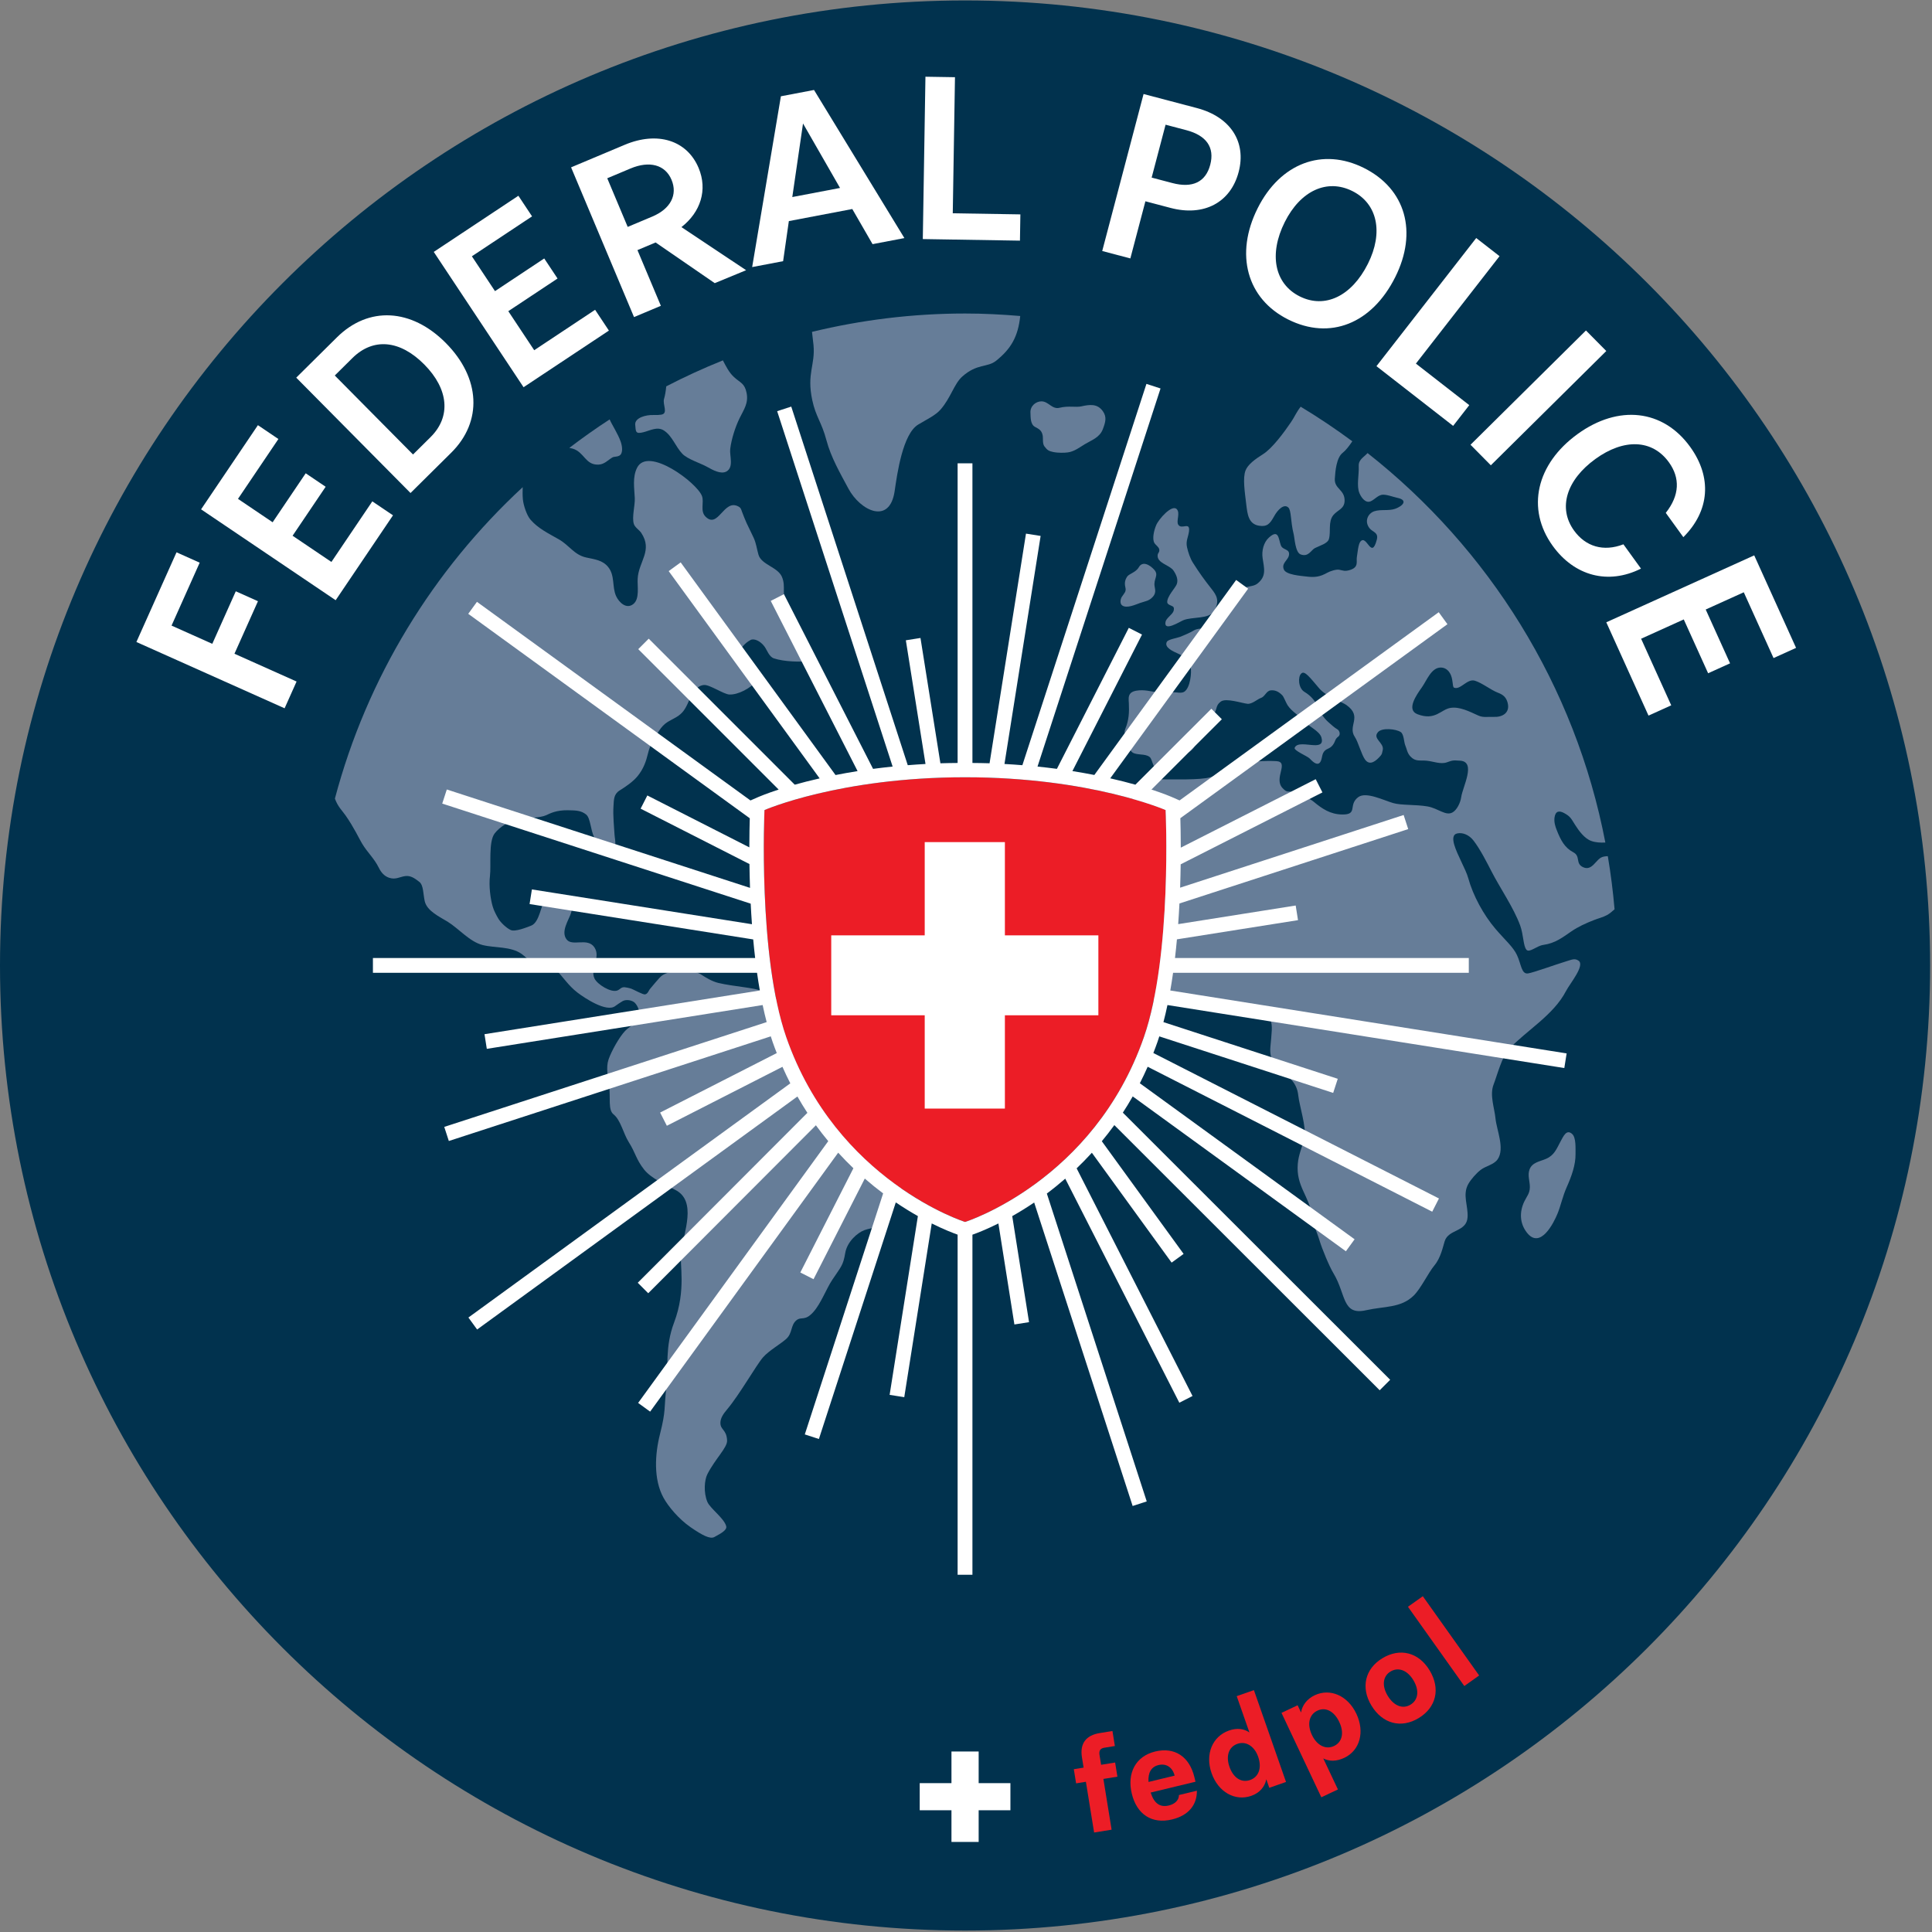 <?xml version="1.0" encoding="UTF-8" standalone="no"?>
<!DOCTYPE svg PUBLIC "-//W3C//DTD SVG 1.1//EN" "http://www.w3.org/Graphics/SVG/1.1/DTD/svg11.dtd">
<svg width="100%" height="100%" viewBox="0 0 1005 1005" version="1.1" xmlns="http://www.w3.org/2000/svg" xmlns:xlink="http://www.w3.org/1999/xlink" xml:space="preserve" xmlns:serif="http://www.serif.com/" style="fill-rule:evenodd;clip-rule:evenodd;stroke-linejoin:round;stroke-miterlimit:2;">
    <rect x="0" y="0" width="1005" height="1005" fill="#808080" stroke="none"/>
    <g transform="matrix(4.167,0,0,4.167,0,0)">
        <path d="M120.472,0.056C53.935,0.056 0,53.992 0,120.528C0,187.062 53.935,241 120.472,241C187.008,241 240.945,187.062 240.945,120.528C240.945,53.992 187.008,0.056 120.472,0.056Z" style="fill:rgb(1,50,78);fill-rule:nonzero;"/>
        <path d="M80.317,53.958C81.155,53.752 82.059,53.2 82.894,53.75C83.935,54.437 84.327,55.755 85.171,56.639C85.844,57.346 87.438,57.805 88.353,58.324C88.949,58.66 89.99,59.242 90.681,58.86C91.639,58.328 91.055,56.888 91.156,56.05C91.301,54.827 91.795,53.285 92.332,52.194C92.863,51.111 93.458,50.33 93.2,49.046C92.955,47.828 92.418,47.799 91.633,47.076C91.01,46.504 90.631,45.734 90.243,44.987C87.827,45.958 85.468,47.039 83.172,48.23C83.112,48.836 83.014,49.417 82.897,49.791C82.681,50.473 83.475,51.646 82.524,51.766C82.233,51.804 81.998,51.826 81.602,51.808C80.625,51.766 79.228,52.155 79.296,53.016C79.37,53.927 79.34,54.197 80.317,53.958Z" style="fill:rgb(102,125,152);fill-rule:nonzero;"/>
        <path d="M142.327,75.27C143.009,75.033 143.438,75.033 143.917,74.498C144.304,74.064 144.228,73.672 144.138,73.207C143.968,72.282 144.702,71.825 144.101,71.136C143.552,70.522 142.64,69.974 142.157,70.819C141.78,71.479 140.929,71.617 140.688,72.008C140.499,72.315 140.331,72.705 140.489,73.334C140.622,73.871 140.331,74.058 140.05,74.498C139.868,74.776 139.755,75.369 140.112,75.598C140.692,75.971 141.733,75.482 142.327,75.27Z" style="fill:rgb(102,125,152);fill-rule:nonzero;"/>
        <path d="M157.175,65.629C158.171,65.783 158.526,65.405 159.042,64.471C159.511,63.61 160.29,62.852 160.825,63.354C161.22,63.73 161.085,65.052 161.499,66.7C161.61,67.125 161.69,68.951 162.354,69.206C163.351,69.586 163.661,68.66 164.165,68.408C164.724,68.127 165.731,67.853 165.894,67.295C166.167,66.366 165.765,65.118 166.458,64.29C166.993,63.655 167.823,63.529 167.853,62.531C167.894,61.113 166.556,61.043 166.632,59.766C166.69,58.781 166.841,57.12 167.618,56.523C167.978,56.249 168.421,55.684 168.815,55.087C166.737,53.551 164.589,52.107 162.368,50.77C161.778,51.54 161.636,52.003 161.163,52.696C160.36,53.879 158.845,55.967 157.655,56.707C156.655,57.33 155.765,58.005 155.485,58.733C155.12,59.694 155.39,61.383 155.579,62.989C155.722,64.149 155.837,65.419 157.175,65.629Z" style="fill:rgb(102,125,152);fill-rule:nonzero;"/>
        <path d="M186.442,89.493C185.772,89.456 185.175,89.61 184.56,89.331C183.38,88.794 182.21,88.2 181.089,88.367C179.884,88.543 179.19,90.016 176.948,89.159C175.519,88.612 176.821,86.756 177.489,85.82C178.11,84.951 178.673,83.318 179.872,83.332C180.386,83.341 180.741,83.623 180.976,83.996C181.448,84.735 181.265,85.737 181.515,85.843C182.317,86.177 183.151,84.671 184.128,84.98C185.052,85.272 186.077,86.119 186.978,86.468C187.665,86.729 188.03,87.047 188.21,87.75C188.528,89.01 187.524,89.552 186.442,89.493ZM200.712,106.887C200.491,106.879 200.263,106.906 200.017,106.989C199.228,107.252 198.772,108.765 197.647,108.265C196.61,107.805 197.362,106.897 196.397,106.391C195.315,105.818 194.829,104.872 194.337,103.631C194.132,103.117 193.979,102.594 194.063,102.023C194.187,101.234 194.644,101.168 195.261,101.5C196.081,101.942 196.146,102.23 196.63,102.977C197.112,103.735 197.806,104.683 198.655,104.984C199.229,105.185 199.808,105.202 200.403,105.177C196.646,85.574 185.837,68.457 170.72,56.56C170.265,57.069 169.575,57.369 169.616,58.171C169.671,59.308 169.312,60.655 169.716,61.588C170.015,62.277 170.489,62.695 170.896,62.64C171.417,62.568 171.899,61.885 172.479,61.771C172.997,61.669 173.917,62.041 174.45,62.151C175.806,62.433 175.122,63.176 174.161,63.516C173.37,63.799 172.376,63.558 171.569,63.819C170.767,64.081 170.284,65.077 170.962,65.94C171.343,66.432 172.124,66.444 171.87,67.384C171.19,69.962 170.622,66.646 169.825,67.609C169.546,67.945 169.46,69.117 169.388,69.503C169.278,70.084 169.671,70.792 168.538,71.151C167.876,71.358 167.677,71.219 167.188,71.124C166.819,71.047 166.032,71.302 165.69,71.497C164.772,72.02 164.108,72.099 163.056,71.966C162.405,71.883 160.556,71.767 160.272,71.099C159.938,70.323 160.772,69.945 160.897,69.356C161.091,68.474 160.124,68.723 159.89,68.065C159.597,67.243 159.626,66.011 158.413,67.102C157.731,67.712 157.489,68.775 157.616,69.657C157.8,70.943 158.142,71.925 156.962,72.857C156.448,73.259 155.718,73.133 155.187,73.465C154.671,73.786 154.634,74.463 154.294,74.932C153.714,75.739 153.017,76.069 152.345,76.802C152.015,77.162 151.933,77.74 151.501,78.005C150.618,78.553 149.595,78.364 149.093,78.669C148.591,78.972 147.815,79.306 147.29,79.51C146.948,79.645 145.837,79.815 145.669,80.112C145.263,80.827 146.534,81.352 146.985,81.558C147.778,81.915 148.44,82.318 148.634,83.255C148.782,83.961 148.583,85.866 147.845,86.349C147.483,86.59 146.856,86.406 146.466,86.416C146.085,86.426 145.706,86.52 145.315,86.517C144.45,86.509 143.431,86.169 142.56,86.167C142.128,86.165 141.472,86.215 141.155,86.522C140.815,86.852 140.896,87.342 140.921,87.817C140.974,88.95 140.923,89.904 140.485,90.963C140.216,91.617 140.581,91.77 140.882,92.386C141.075,92.784 140.95,93.47 141.222,93.797C141.644,94.298 142.61,94.075 143.272,94.353C143.374,94.399 143.472,94.457 143.556,94.53C143.806,94.752 143.997,95.927 144.343,96.024C144.866,96.176 144.868,94.81 145.192,94.613C145.747,94.285 146.562,94.491 147.175,94.347C147.688,94.225 148.333,94.013 148.735,93.656C149.513,92.965 149.417,91.822 149.722,90.908C149.874,90.45 149.878,90.178 150.229,89.848C150.612,89.489 150.997,89.757 151.448,89.232C152.022,88.557 151.679,88.103 152.405,87.576C153.052,87.105 154.999,87.777 155.726,87.858C156.296,87.92 157.007,87.254 157.399,87.132C157.903,86.974 158.071,86.254 158.614,86.185C159.212,86.107 159.696,86.393 160.089,86.814C160.263,86.995 160.536,87.729 160.743,88.049C161.29,88.871 162.28,89.386 162.81,90.039C163.337,90.684 164.724,91.239 164.962,92.067C165.202,92.913 164.706,93.05 164.026,93.021C163.126,92.984 161.897,92.662 161.618,93.353C161.489,93.689 163.194,94.391 163.474,94.673C163.774,94.976 164.321,95.576 164.712,95.25C165.022,94.989 164.997,94.353 165.181,93.992C165.485,93.403 165.952,93.553 166.351,93.044C166.757,92.532 166.591,92.301 167.081,91.938C167.358,91.73 167.255,91.216 166.935,91.035C166.575,90.83 166.222,90.496 165.808,90.131C165.122,89.522 164.638,88.634 164.358,87.985C164.171,87.543 163.716,86.895 162.843,86.372C162.05,85.897 162.017,84.471 162.431,84.094C162.845,83.623 163.544,84.608 164.706,85.959C165.587,86.974 167.542,87.63 168.069,88.003C170.155,89.485 168.175,90.593 169.132,92C169.538,92.592 169.968,94.242 170.421,94.841C171.024,95.64 171.802,94.987 172.374,94.308C172.519,94.136 172.548,93.963 172.618,93.619C172.8,92.696 171.272,92.216 172.036,91.378C172.546,90.822 174.261,90.992 174.858,91.386C175.253,91.643 175.263,92.625 175.403,92.978C175.636,93.542 175.651,93.976 176.071,94.432C176.708,95.113 177.249,94.881 178.087,94.962C178.899,95.038 179.829,95.437 180.601,95.171C181.313,94.924 181.333,94.891 182.296,94.962C184.304,95.107 182.591,98.22 182.409,99.508C182.304,100.257 181.854,101.11 181.341,101.409C180.478,101.911 179.538,100.898 178.19,100.668C176.716,100.417 174.931,100.545 173.917,100.251C172.739,99.915 170.538,98.79 169.56,99.508C168.247,100.485 169.583,101.714 167.534,101.677C166.093,101.654 165.081,100.993 163.985,100.078C163.308,99.523 162.313,99.276 161.573,98.956C160.772,98.606 160.788,99.101 160.116,98.392C158.929,97.147 161.034,95.088 159.286,95.012C157.956,94.951 155.972,95.047 154.646,95.368C152.81,95.814 152.87,96.52 151.069,97.031C149.823,97.383 146.815,97.294 144.021,97.282C141.419,97.269 140.452,102.608 139.493,104.839C138.333,107.514 135.708,109.931 135.538,112.99C135.444,114.814 136.315,116.786 136.653,118.558C136.925,119.961 136.771,121.33 137.788,122.414C139.835,124.601 138.954,126.477 141.772,125.271C144.276,124.19 153.048,125.386 155.858,125.977C159.243,126.691 158.88,127.353 158.589,130.699C158.296,133.998 161.739,133.649 162.067,136.732C162.204,138.023 163.104,140.753 162.845,141.97C162.599,143.152 162.106,144.065 162.009,145.294C161.776,148.096 163.433,149.282 163.819,151.843C164.026,153.25 164.325,153.545 164.729,154.873C165.026,155.869 165.94,158.097 166.476,158.973C168.048,161.58 167.532,164.244 170.53,163.563C172.806,163.049 174.862,163.306 176.466,161.746C177.38,160.857 178.274,158.92 179.073,157.957C179.86,157.014 180.136,155.611 180.349,154.939C180.827,153.42 183.083,153.818 183.204,151.951C183.298,150.531 182.532,149.153 183.298,147.801C183.632,147.211 184.286,146.476 184.823,146.054C185.458,145.551 186.478,145.41 186.958,144.721C187.878,143.397 186.837,141.064 186.694,139.657C186.567,138.318 185.937,136.71 186.452,135.384C186.882,134.275 187.522,131.837 188.353,130.977C190.622,128.585 193.933,126.722 195.489,123.721C195.972,122.787 197.907,120.5 197.052,119.924C196.618,119.627 196.29,119.766 195.683,119.954C194.108,120.438 191.394,121.424 190.751,121.517C189.911,121.636 189.911,120.368 189.368,119.22C188.886,118.193 187.896,117.367 186.692,115.96C185.208,114.217 183.894,111.83 183.282,109.603C182.991,108.543 181.919,106.74 181.546,105.472C181.323,104.708 181.354,104.136 181.962,104.03C182.608,103.915 183.382,104.206 183.954,104.941C184.808,106.055 185.665,107.763 186.181,108.763C187.274,110.896 188.937,113.272 189.765,115.516C190.198,116.707 190.144,118.058 190.544,118.55C190.909,118.998 191.825,118.076 192.647,117.96C194.157,117.751 195.058,117.022 196.138,116.284C197.011,115.684 197.983,115.246 198.972,114.86C199.511,114.644 200.101,114.512 200.614,114.231C200.96,114.038 201.257,113.777 201.554,113.511C201.36,111.276 201.081,109.068 200.712,106.887Z" style="fill:rgb(102,125,152);fill-rule:nonzero;"/>
        <path d="M144.718,68.602C144.733,68.708 144.724,68.785 144.702,68.849C144.655,69.009 144.534,69.084 144.515,69.277C144.401,70.319 146.001,70.51 146.493,71.228C146.835,71.734 147.118,72.352 146.899,72.929C146.728,73.388 145.673,74.454 145.71,75.187C145.728,75.494 146.263,75.59 146.433,75.724C146.603,75.86 146.54,76.162 146.495,76.291C146.341,76.74 145.577,77.158 145.495,77.642C145.267,78.906 147.272,77.607 147.716,77.426C148.833,76.961 150.978,77.326 151.583,76.249C152.312,74.965 151.827,74.266 151.247,73.523C150.276,72.282 149.763,71.574 148.919,70.25C148.573,69.708 148.327,68.953 148.185,68.326C148.003,67.532 148.335,67.061 148.427,66.343C148.593,65.031 147.497,66.189 147.081,65.488C146.806,65.025 147.374,64.035 146.89,63.55C146.282,62.946 144.642,64.801 144.329,65.567C144.062,66.198 143.804,67.262 144.112,67.787C144.271,68.053 144.677,68.285 144.718,68.602Z" style="fill:rgb(102,125,152);fill-rule:nonzero;"/>
        <path d="M74.712,58C75.448,57.971 75.891,57.438 76.423,57.12C76.681,56.965 76.956,57.062 77.304,56.886C77.761,56.656 77.73,55.834 77.481,55.126C77.132,54.134 76.404,53.049 76.103,52.356C74.38,53.481 72.702,54.665 71.071,55.913C71.218,55.95 71.364,55.967 71.508,56.01C72.959,56.456 73.069,58.071 74.712,58Z" style="fill:rgb(102,125,152);fill-rule:nonzero;"/>
        <path d="M110.763,134.848C109.636,134.137 106.395,132.864 105.191,132.379C101.925,131.059 104.33,128.216 100.985,127.262C98.511,126.556 97.536,124.709 95.163,123.725C94.087,123.273 91.633,123.165 89.692,122.708C88.894,122.522 88.093,122.026 87.541,121.667C86.381,120.911 83.708,121.032 82.628,121.789C82.341,121.988 81.416,123.14 81.189,123.397C80.948,123.667 80.888,124.076 80.511,124.136C80.258,124.174 79.113,123.538 78.827,123.431C78.565,123.331 78.078,123.246 77.968,123.24C77.514,123.215 77.418,123.52 77.055,123.651C76.257,123.941 74.565,122.887 74.215,122.152C73.625,120.907 75.028,119.534 74.215,118.282C73.374,116.983 71.464,118.189 70.747,117.292C69.952,116.298 71.023,114.829 71.285,113.972C71.883,112.013 69.156,112.162 67.997,112.621C67.521,112.807 67.395,115.153 66.288,115.561C65.75,115.763 64.322,116.354 63.755,116.099C63.222,115.858 62.489,115.157 62.205,114.669C61.935,114.198 61.657,113.69 61.504,113.156C61.229,112.208 61.009,110.627 61.166,109.332C61.323,108.052 60.964,105.067 61.748,104.044C62.386,103.212 63.611,102.454 64.665,102.286C65.833,102.102 67.46,102.102 68.18,101.767C68.699,101.525 69.455,101.131 70.861,101.147C71.992,101.156 72.571,101.209 73.157,101.67C73.722,102.114 73.704,103.558 74.166,104.496C74.489,105.16 75.007,106.157 75.922,106.171C77.203,106.192 76.746,104.881 76.711,104.136C76.668,103.314 76.501,101.843 76.586,100.603C76.64,99.832 76.599,99.147 77.357,98.674C78.195,98.151 79.033,97.566 79.577,96.908C80.337,95.989 80.662,95.015 80.892,94.054C81.147,92.984 81.64,92.183 82.254,91.249C82.986,90.139 83.497,90.078 84.454,89.506C85.213,89.049 85.541,88.543 85.964,87.572C86.334,86.723 86.817,85.634 87.857,85.511C88.562,85.428 90.336,86.671 91.05,86.7C92.166,86.748 93.722,85.887 94.407,85.038C95.674,83.469 93.528,82.988 92.486,82.405C91.781,82.008 92.099,81.359 92.59,80.819C93.042,80.321 93.282,80.116 93.701,79.891C94.12,79.665 94.927,80.006 95.448,80.728C95.767,81.168 96.004,81.986 96.614,82.189C97.88,82.606 99.833,82.658 101.073,82.523C102.311,82.386 99.737,79.562 99.266,78.848C98.682,77.959 99.013,76.231 98.357,75.461C97.432,74.369 98.189,73.299 97.599,71.981C97.054,70.771 95.043,70.499 94.682,69.24C94.472,68.513 94.404,67.845 94.091,67.154C93.814,66.537 93.477,65.899 93.203,65.305C92.993,64.846 92.814,64.361 92.646,63.933C92.511,63.595 92.531,63.412 92.162,63.218C90.338,62.255 89.666,66.079 88.078,64.496C87.365,63.788 87.929,62.711 87.626,61.91C86.998,60.26 80.881,55.659 79.523,58.405C78.942,59.579 79.185,60.927 79.242,62.18C79.286,63.099 78.86,64.552 79.125,65.405C79.261,65.849 79.81,66.154 80.058,66.533C81.509,68.735 79.73,70.084 79.604,72.226C79.545,73.174 79.877,74.747 79.067,75.401C78.204,76.1 77.27,75.208 76.909,74.409C76.385,73.249 76.792,71.859 75.92,70.783C75.211,69.91 74.24,69.833 73.152,69.588C71.667,69.252 71.058,68.063 69.758,67.326C68.456,66.585 67.15,65.957 66.209,64.853C65.753,64.317 65.339,63.066 65.272,62.323C65.22,61.765 65.24,61.294 65.252,60.816C54.089,71.149 45.818,84.561 41.808,99.691C42.181,100.724 42.714,101.186 43.133,101.786C44.194,103.304 44.825,104.683 45.18,105.273C45.894,106.466 46.674,107.095 47.28,108.308C47.566,108.886 47.942,109.367 48.592,109.581C49.391,109.838 49.861,109.473 50.564,109.369C51.256,109.264 51.799,109.66 52.344,110.087C52.878,110.502 52.817,111.594 53.023,112.507C53.302,113.725 54.884,114.449 55.872,115.055C57.264,115.912 58.624,117.558 60.238,117.971C61.745,118.355 63.755,118.122 65.101,119.073C65.482,119.343 66.113,119.942 66.465,120.245C67.331,120.98 68.472,120.143 69.304,120.963C70.318,121.961 70.895,122.995 72.091,123.912C72.975,124.584 75.731,126.425 76.801,125.589C77.008,125.427 77.481,125.12 77.719,124.979C78.186,124.717 78.918,124.863 79.245,125.18C79.693,125.622 80.004,126.635 79.83,127.22C79.707,127.627 78.637,128.05 78.024,128.706C77.29,129.486 76.329,131.213 75.976,132.235C75.613,133.29 75.903,134.433 76.043,135.537C76.231,137.075 75.887,138.55 76.588,139.109C77.502,139.84 77.8,141.492 78.507,142.604C79.328,143.895 79.398,144.717 80.398,145.991C81.263,147.095 83.188,147.963 84.32,148.548C87.015,149.938 85.375,153.798 85.024,156.267C84.806,157.786 85.7,160.999 84.151,165.096C82.989,168.162 83.446,170.744 83.21,172.902C82.857,176.031 83.159,175.965 82.392,179.019C81.752,181.526 81.566,184.673 82.827,186.968C83.408,188.03 84.699,189.603 86.196,190.64C87.675,191.662 88.641,192.16 89.169,191.878C90.089,191.388 90.768,190.985 90.658,190.533C90.427,189.561 88.659,188.312 88.311,187.503C87.807,186.324 87.937,184.747 88.306,184.025C89.307,182.079 90.808,180.705 90.767,179.825C90.704,178.427 89.926,178.534 89.932,177.617C89.936,177.027 90.287,176.509 90.776,175.931C92.316,174.105 94.445,170.358 95.249,169.445C95.992,168.598 97.384,167.822 98.137,167.154C98.961,166.419 98.668,165.439 99.421,164.817C100.049,164.303 100.479,164.983 101.549,163.767C102.506,162.683 103.136,160.907 103.907,159.75C105.008,158.101 105.251,157.985 105.514,156.425C105.754,154.985 107.066,153.868 107.92,153.561C108.949,153.187 109.689,153.42 110.781,152.191C111.316,151.586 111.677,150.096 112.052,149.212C112.855,147.319 113.465,147.672 113.341,145.912C113.114,142.654 118.053,142.197 116.906,138.335C116.069,135.525 112.113,135.688 110.763,134.848Z" style="fill:rgb(102,125,152);fill-rule:nonzero;"/>
        <path d="M137.677,53.566C138.003,52.698 138.194,52.061 137.667,51.323C136.989,50.374 136.04,50.49 134.978,50.729C134.313,50.88 133.386,50.627 132.276,50.903C131.329,51.14 130.912,50.119 130.024,50.102C129.337,50.092 128.595,50.667 128.636,51.505C128.662,52.107 128.618,52.966 129.201,53.287C129.687,53.551 129.985,53.686 130.142,54.257C130.255,54.674 130.091,55.346 130.388,55.734C130.753,56.224 130.96,56.315 131.487,56.428C132.118,56.556 132.89,56.531 133.296,56.477C134.108,56.373 134.804,55.825 135.403,55.462C136.294,54.927 137.276,54.628 137.677,53.566Z" style="fill:rgb(102,125,152);fill-rule:nonzero;"/>
        <path d="M194.813,142.488C194.304,143.434 194.038,144.211 193.001,144.663C192.229,144.999 191.259,145.095 190.935,146.004C190.669,146.746 190.991,147.46 190.978,148.22C190.96,149.013 190.595,149.336 190.276,150.009C189.665,151.3 189.704,152.722 190.618,153.885C192.28,155.993 193.95,152.702 194.448,151.466C194.858,150.448 195.069,149.352 195.573,148.216C196.188,146.834 196.704,145.41 196.681,144.036C196.673,143.385 196.763,142.019 196.267,141.566C195.556,140.907 195.157,141.865 194.813,142.488Z" style="fill:rgb(102,125,152);fill-rule:nonzero;"/>
        <path d="M101.366,41.428C101.463,42.208 101.532,42.821 101.553,43.07C101.792,45.568 100.684,46.612 101.4,49.959C101.852,52.067 102.56,52.665 103.17,54.964C103.742,57.112 104.87,59.051 105.917,61.005C107.382,63.741 111.063,65.583 111.684,61.298C112.001,59.111 112.697,54.17 114.617,53.005C115.699,52.349 116.761,51.87 117.409,51.132C118.695,49.662 119.106,47.915 120.118,47.012C121.974,45.35 123.261,45.906 124.343,45.039C126.216,43.54 127.095,42.013 127.36,39.448C125.091,39.257 122.804,39.137 120.487,39.137C113.901,39.137 107.502,39.942 101.366,41.428Z" style="fill:rgb(102,125,152);fill-rule:nonzero;"/>
        <path d="M145.511,101.123C145.511,101.123 136.153,97.03 120.477,97.03L120.471,97.03C104.796,97.03 95.436,101.123 95.436,101.123C95.436,101.123 94.596,119.236 98.147,129.473C104.426,147.483 120.471,152.541 120.471,152.541L120.481,152.541C120.481,152.541 136.519,147.483 142.796,129.473C146.354,119.236 145.511,101.123 145.511,101.123Z" style="fill:rgb(236,29,38);fill-rule:nonzero;"/>
        <path d="M137.115,116.765L137.115,126.742L125.445,126.742L125.445,138.389L115.437,138.389L115.437,126.742L103.767,126.742L103.767,116.765L115.437,116.765L115.437,105.125L125.445,105.125L125.445,116.765L137.115,116.765Z" style="fill:white;fill-rule:nonzero;"/>
        <path d="M120.481,152.541L120.471,152.541C120.471,152.541 104.426,147.483 98.147,129.473C94.596,119.236 95.436,101.123 95.436,101.123C95.436,101.123 104.796,97.03 120.471,97.03L120.477,97.03C136.153,97.03 145.511,101.123 145.511,101.123C145.511,101.123 146.354,119.236 142.796,129.473C136.519,147.483 120.481,152.541 120.481,152.541ZM195.28,133.329L195.57,131.502L146.093,123.648C146.221,122.92 146.336,122.183 146.44,121.442L183.357,121.441L183.357,119.592L146.679,119.592C146.771,118.814 146.851,118.036 146.922,117.262L162.036,114.867L161.747,113.04L147.078,115.364C147.142,114.489 147.193,113.627 147.235,112.785L175.794,103.5L175.222,101.74L147.32,110.813C147.355,109.789 147.378,108.812 147.39,107.897L165.085,98.921L164.247,97.271L147.402,105.816C147.4,104.247 147.374,102.976 147.349,102.138L180.69,77.923L179.603,76.426L147.253,99.921L146.232,99.474C146.12,99.425 145.254,99.058 143.743,98.565L152.528,89.786L151.22,88.477L141.735,97.956C140.82,97.698 139.771,97.429 138.596,97.162L155.811,73.489L154.314,72.401L136.612,96.744C135.751,96.575 134.842,96.411 133.874,96.258L142.563,79.216L140.914,78.376L131.939,95.979C131.161,95.875 130.354,95.78 129.518,95.694L144.875,48.494L143.115,47.922L127.628,95.523C126.9,95.464 126.157,95.413 125.393,95.371L129.906,66.904L128.078,66.614L123.532,95.283C122.837,95.26 122.116,95.252 121.393,95.245L121.393,57.836L119.543,57.836L119.543,95.245C118.817,95.252 118.093,95.261 117.395,95.284L114.908,79.641L113.081,79.931L115.535,95.372C114.777,95.413 114.042,95.465 113.32,95.523L98.776,50.758L97.017,51.329L111.431,95.694C110.587,95.781 109.774,95.877 108.989,95.981L97.863,74.173L96.215,75.013L107.056,96.261C106.083,96.415 105.169,96.58 104.304,96.751L84.971,70.205L83.476,71.294L102.32,97.17C101.158,97.434 100.12,97.7 99.212,97.956L80.984,79.73L79.676,81.038L97.204,98.565C95.693,99.058 94.827,99.425 94.714,99.474L93.689,99.923L93.689,99.928L59.54,75.13L58.453,76.627L93.598,102.148C93.573,102.98 93.546,104.234 93.544,105.78L80.81,99.301L79.971,100.949L93.557,107.862C93.569,108.794 93.591,109.79 93.628,110.836L55.777,98.555L55.206,100.315L93.713,112.809C93.755,113.647 93.807,114.504 93.87,115.375L66.399,111.031L66.11,112.858L94.026,117.273C94.097,118.043 94.177,118.817 94.268,119.592L46.554,119.592L46.554,121.441L94.505,121.442C94.61,122.183 94.725,122.92 94.853,123.647L60.481,129.104L60.771,130.932L95.205,125.464C95.358,126.191 95.525,126.902 95.706,127.593L55.458,140.676L56.03,142.436L96.22,129.371C96.294,129.604 96.368,129.837 96.446,130.062C96.613,130.539 96.789,131.003 96.968,131.461L82.406,138.886L83.247,140.535L97.677,133.176C97.99,133.886 98.318,134.573 98.658,135.24L58.474,164.473L59.562,165.969L99.545,136.881C99.948,137.586 100.363,138.267 100.79,138.921L79.613,160.134L80.923,161.441L101.853,140.474C102.355,141.168 102.871,141.824 103.394,142.455L79.662,175.134L81.159,176.221L104.635,143.894C105.263,144.583 105.898,145.23 106.534,145.839L99.908,158.85L101.557,159.69L107.955,147.127C108.727,147.798 109.494,148.417 110.246,148.979L100.467,179.065L102.227,179.637L111.826,150.102C112.797,150.758 113.726,151.327 114.584,151.811L111.056,174.127L112.883,174.416L116.312,152.729C117.824,153.482 118.971,153.923 119.543,154.126L119.543,196.585L121.393,196.585L121.393,154.132C121.959,153.932 123.112,153.489 124.635,152.731L126.632,165.34L128.46,165.051L126.362,151.813C127.216,151.332 128.136,150.768 129.101,150.118L141.393,187.999L143.152,187.428L130.682,148.995C131.437,148.432 132.206,147.81 132.981,147.137L147.221,175.108L148.869,174.269L134.402,145.85C135.038,145.241 135.674,144.593 136.303,143.904L146.258,157.618L147.756,156.531L137.544,142.465C138.074,141.824 138.599,141.158 139.108,140.452L172.233,173.553L173.542,172.244L140.17,138.897C140.594,138.247 141.005,137.571 141.404,136.871L168.013,156.202L169.101,154.705L142.292,135.228C142.631,134.563 142.957,133.877 143.27,133.168L178.791,151.261L179.631,149.612L143.978,131.452C144.155,130.996 144.33,130.538 144.495,130.065C144.573,129.84 144.647,129.607 144.722,129.376L166.427,136.432L166.999,134.672L145.237,127.597C145.419,126.905 145.586,126.193 145.739,125.465L195.28,133.329Z" style="fill:white;fill-rule:nonzero;"/>
        <path d="M137.258,219.083L137.456,220.307L139.206,220.024L139.492,221.789L137.742,222.073L138.767,228.408L136.583,228.762L135.558,222.427L134.335,222.625L134.049,220.859L135.272,220.66L135.066,219.391C134.783,217.64 135.573,216.623 137.292,216.345L138.872,216.089L139.175,217.963L137.859,218.177C137.362,218.256 137.17,218.542 137.258,219.083Z" style="fill:rgb(236,29,38);fill-rule:nonzero;"/>
        <path d="M146.636,221.661C146.37,220.628 145.599,220.105 144.623,220.34C143.708,220.56 143.302,221.288 143.372,222.45L146.636,221.661ZM149.24,222.422L143.643,223.772C144.072,225.154 144.837,225.647 145.905,225.389C146.683,225.202 147.178,224.711 147.172,224.082L149.413,223.543C149.433,225.361 148.322,226.646 146.309,227.131C143.808,227.735 141.915,226.513 141.286,223.904C140.671,221.357 141.759,219.238 144.215,218.646C146.625,218.065 148.479,219.265 149.104,221.857L149.24,222.422Z" style="fill:rgb(236,29,38);fill-rule:nonzero;"/>
        <path d="M157.065,219.312C156.6,217.978 155.537,217.318 154.472,217.691C153.391,218.07 153.005,219.202 153.481,220.564C153.963,221.942 154.97,222.587 156.052,222.209C157.147,221.825 157.542,220.674 157.065,219.312ZM156.532,210.987L160.54,222.45L158.452,223.181L158.079,222.115C157.895,223.06 157.246,223.819 156.194,224.187C154.195,224.886 152.079,223.731 151.245,221.346C150.411,218.961 151.366,216.749 153.426,216.029C154.402,215.688 155.287,215.793 155.97,216.27L154.385,211.738L156.532,210.987Z" style="fill:rgb(236,29,38);fill-rule:nonzero;"/>
        <path d="M167.189,214.965C166.561,213.632 165.493,213.059 164.458,213.548C163.422,214.037 163.143,215.244 163.771,216.577C164.393,217.897 165.504,218.449 166.538,217.96C167.574,217.472 167.812,216.284 167.189,214.965ZM169.324,213.94C170.395,216.21 169.767,218.518 167.81,219.441C166.831,219.902 165.926,219.896 165.191,219.514L167.019,223.387L164.947,224.363L159.976,213.825L161.989,212.875L162.418,213.783C162.55,212.888 163.158,212.081 164.122,211.626C166.052,210.716 168.254,211.671 169.324,213.94Z" style="fill:rgb(236,29,38);fill-rule:nonzero;"/>
        <path d="M176.438,209.745C175.675,208.483 174.552,208.08 173.585,208.664C172.632,209.241 172.474,210.435 173.229,211.684C174.015,212.987 175.131,213.377 176.083,212.8C177.05,212.216 177.208,211.021 176.438,209.745ZM171.2,212.909C169.846,210.667 170.403,208.313 172.579,207C174.78,205.669 177.11,206.278 178.465,208.519C179.844,210.803 179.3,213.148 177.098,214.479C174.909,215.801 172.579,215.191 171.2,212.909Z" style="fill:rgb(236,29,38);fill-rule:nonzero;"/>
        <path d="M175.763,200.581L177.617,199.264L184.649,209.158L182.796,210.475L175.763,200.581Z" style="fill:rgb(236,29,38);fill-rule:nonzero;"/>
        <path d="M126.135,222.598L126.135,225.983L122.171,225.983L122.171,229.938L118.776,229.938L118.776,225.983L114.813,225.983L114.813,222.598L118.776,222.598L118.776,218.648L122.171,218.648L122.171,222.598L126.135,222.598Z" style="fill:white;fill-rule:nonzero;"/>
        <path d="M17.027,80.143L22.036,68.948L24.928,70.242L21.415,78.096L26.501,80.371L29.434,73.814L32.202,75.052L29.268,81.609L37.023,85.078L35.528,88.419L17.027,80.143Z" style="fill:white;fill-rule:nonzero;"/>
        <path d="M46.478,62.588L49.059,64.33L41.903,74.928L25.102,63.583L32.196,53.076L34.754,54.804L29.709,62.277L34.034,65.197L38.162,59.083L40.653,60.765L36.525,66.879L41.371,70.151L46.478,62.588Z" style="fill:white;fill-rule:nonzero;"/>
        <path d="M53.752,54.564C56.314,52.027 56.022,48.587 52.965,45.5C49.927,42.434 46.586,42.128 43.986,44.704L41.793,46.877L51.56,56.737L53.752,54.564ZM36.981,47.144L42.066,42.107C46.006,38.204 51.356,38.48 55.663,42.828C59.989,47.195 60.252,52.625 56.332,56.509L51.247,61.546L36.981,47.144Z" style="fill:white;fill-rule:nonzero;"/>
        <path d="M74.29,38.674L76.012,41.269L65.358,48.339L54.149,31.446L64.712,24.437L66.419,27.01L58.907,31.994L61.792,36.343L67.939,32.264L69.601,34.768L63.454,38.847L66.687,43.719L74.29,38.674Z" style="fill:white;fill-rule:nonzero;"/>
        <path d="M78.358,28.325L81.432,27.033C83.699,26.08 84.623,24.328 83.828,22.439C83.045,20.575 81.096,20.03 78.703,21.036L75.806,22.254L78.358,28.325ZM89.225,35.347L81.843,30.269L79.576,31.222L82.499,38.175L79.148,39.583L71.291,20.891L77.992,18.074C82.073,16.359 85.757,17.507 87.208,20.959C88.362,23.704 87.457,26.487 85.068,28.35L93.141,33.731L89.225,35.347Z" style="fill:white;fill-rule:nonzero;"/>
        <path d="M104.865,23.463L100.245,15.415L98.906,24.598L104.865,23.463ZM106.395,26.093L98.476,27.6L97.76,32.604L93.896,33.34L97.483,12.019L101.618,11.232L112.899,29.721L108.926,30.478L106.395,26.093Z" style="fill:white;fill-rule:nonzero;"/>
        <path d="M115.527,9.577L119.214,9.637L118.938,26.626L127.379,26.762L127.325,30.04L115.198,29.844L115.527,9.577Z" style="fill:white;fill-rule:nonzero;"/>
        <path d="M151.08,20.566C151.65,18.401 150.603,16.91 148.093,16.249L145.505,15.567L143.766,22.17L146.354,22.852C148.863,23.513 150.509,22.732 151.08,20.566ZM154.626,21.472C153.617,25.302 150.276,27.049 146.129,25.956L142.986,25.128L141.107,32.26L137.595,31.335L142.757,11.736L149.413,13.49C153.587,14.589 155.621,17.695 154.626,21.472Z" style="fill:white;fill-rule:nonzero;"/>
        <path d="M170.765,32.923C172.723,29.014 171.955,25.421 168.828,23.855C165.677,22.276 162.353,23.789 160.382,27.722C158.375,31.728 159.093,35.419 162.244,36.997C165.396,38.576 168.733,36.978 170.765,32.923ZM156.998,25.996C159.813,20.378 165.094,18.378 170.272,20.972C175.476,23.578 176.999,28.956 174.172,34.599C171.26,40.413 166.028,42.499 160.801,39.88C155.646,37.298 154.123,31.737 156.998,25.996Z" style="fill:white;fill-rule:nonzero;"/>
        <path d="M184.283,29.713L187.194,31.979L176.754,45.39L183.416,50.576L181.402,53.164L171.829,45.711L184.283,29.713Z" style="fill:white;fill-rule:nonzero;"/>
        <path d="M197.983,41.255L200.521,43.819L186.108,58.085L183.571,55.521L197.983,41.255Z" style="fill:white;fill-rule:nonzero;"/>
        <path d="M196.949,54.175C202.042,50.493 207.6,51.094 210.993,55.787C213.73,59.574 213.449,63.755 210.14,67.057L207.947,64.024C209.69,61.82 209.745,59.657 208.336,57.708C206.256,54.83 202.711,54.73 199.168,57.291C195.56,59.9 194.448,63.4 196.497,66.234C197.938,68.226 200.155,68.915 202.659,67.949L204.852,70.982C200.744,73.041 196.546,71.896 193.841,68.155C190.479,63.505 191.79,57.905 196.949,54.175Z" style="fill:white;fill-rule:nonzero;"/>
        <path d="M208.628,88.049L205.791,89.332L200.521,77.685L218.987,69.329L224.212,80.877L221.4,82.15L217.684,73.937L212.931,76.088L215.971,82.807L213.233,84.046L210.192,77.326L204.867,79.736L208.628,88.049Z" style="fill:white;fill-rule:nonzero;"/>
    </g>
</svg>
